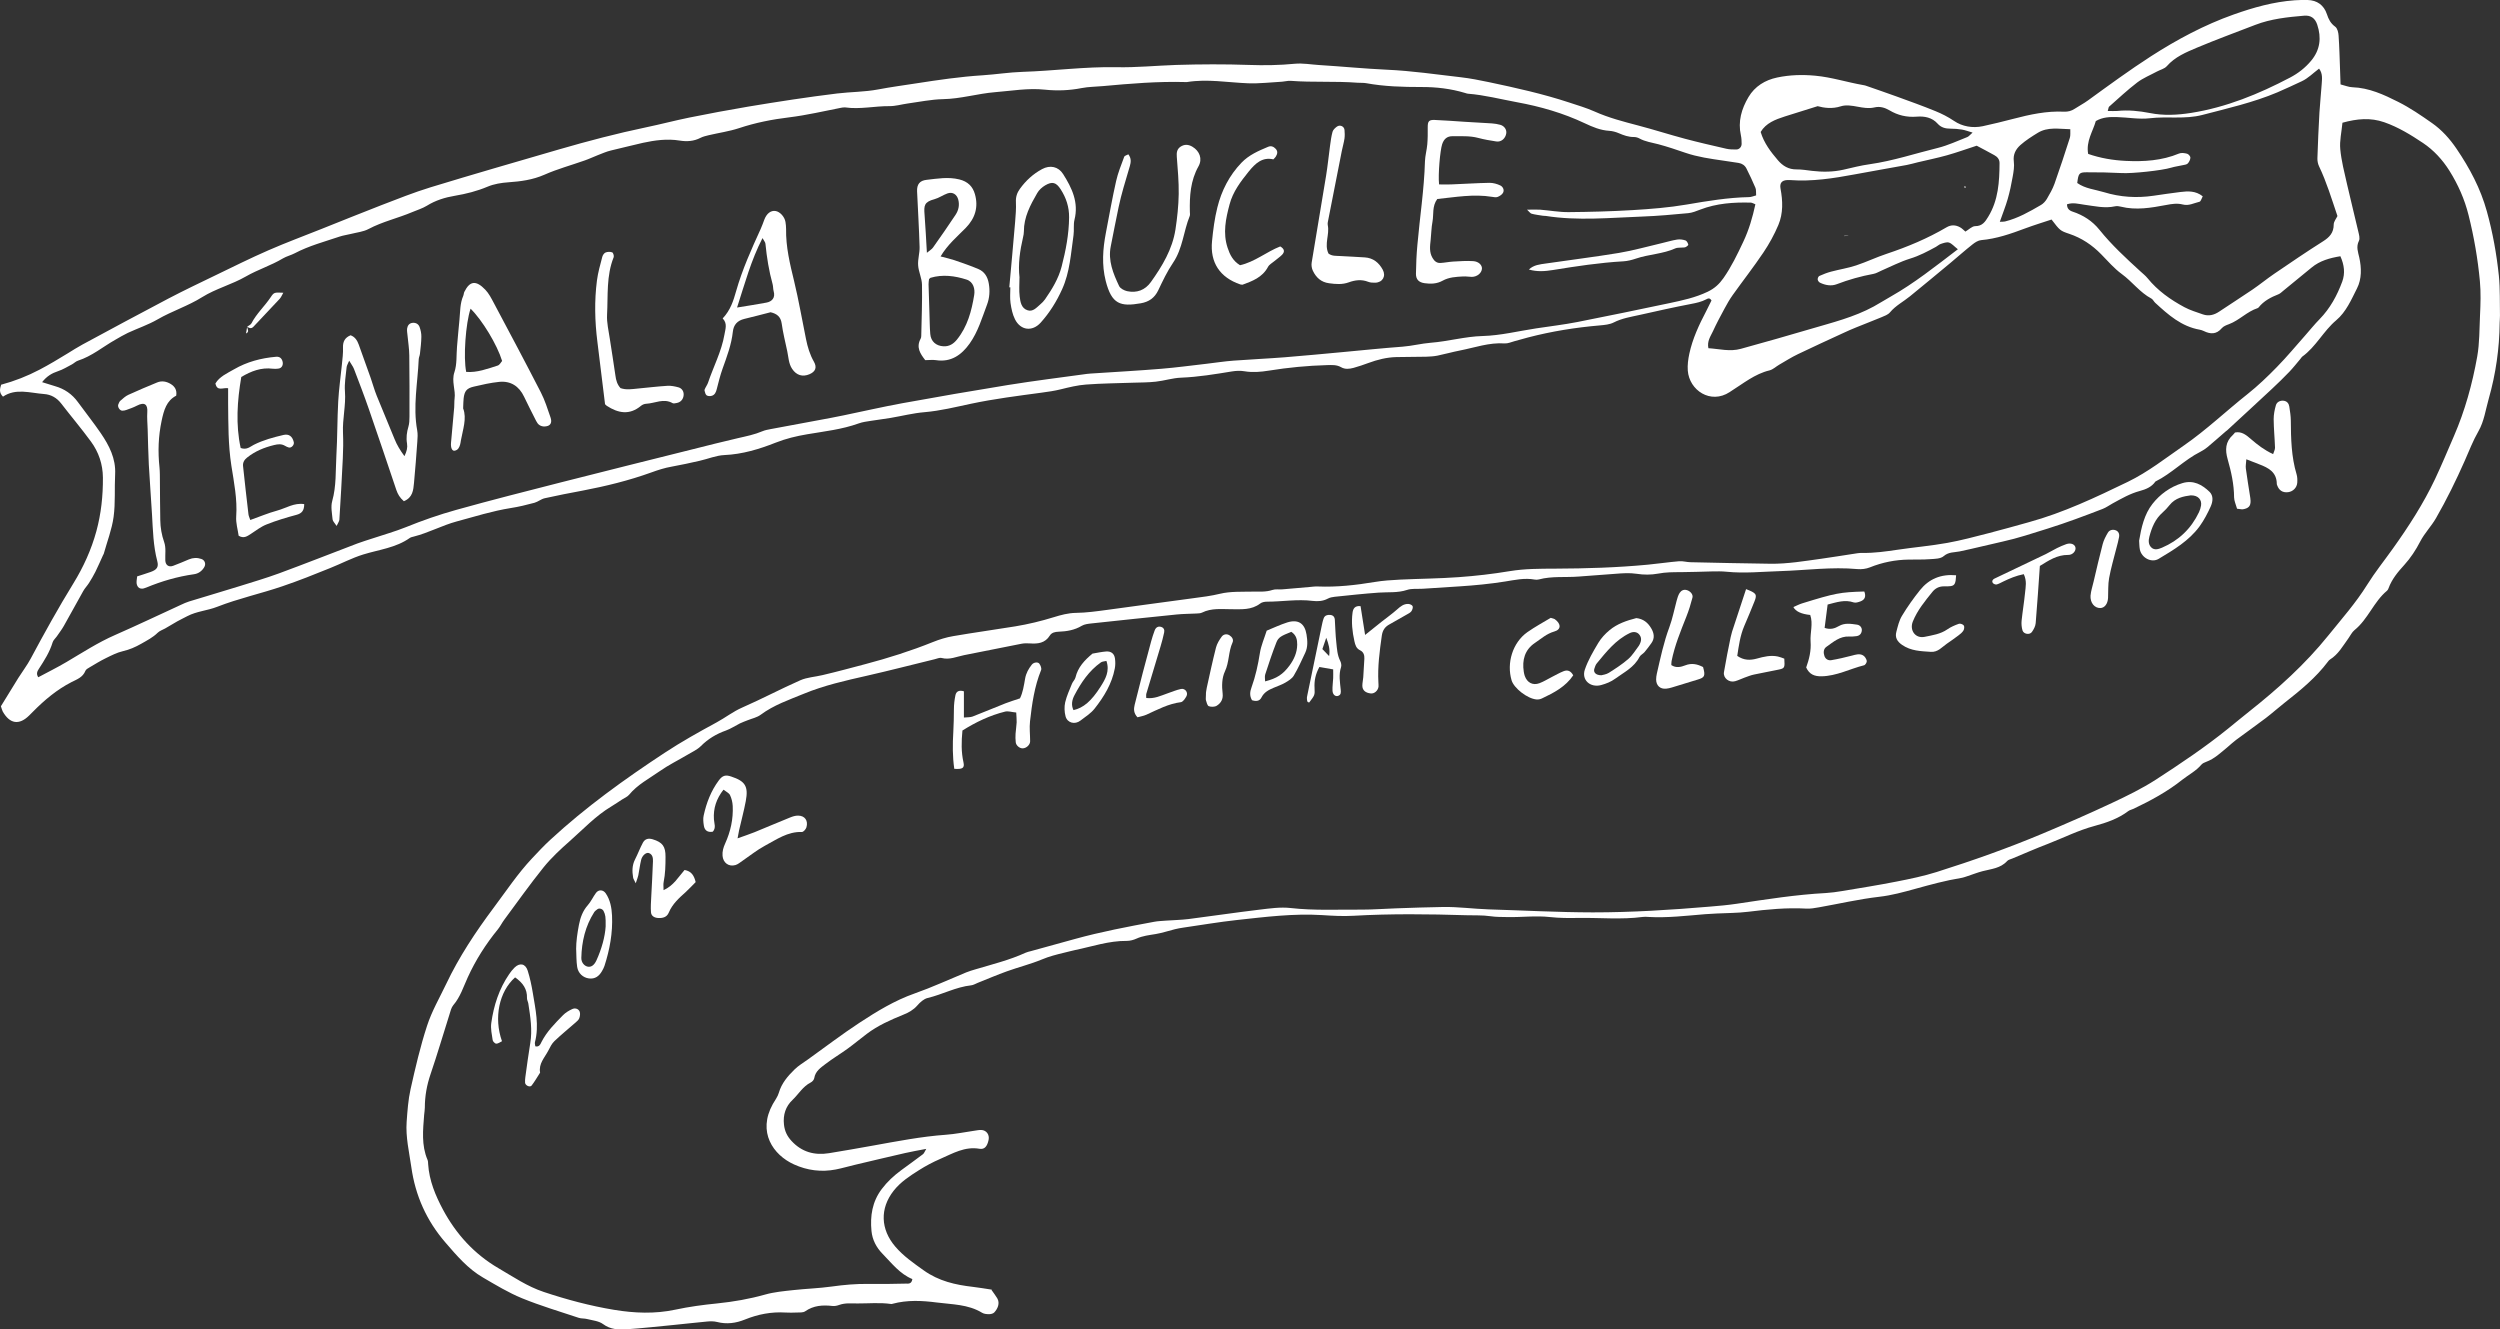 <?xml version="1.0" encoding="UTF-8"?><svg id="_レイヤー_2" xmlns="http://www.w3.org/2000/svg" viewBox="0 0 408.03 216.99"><rect x="0" y="0" width="408.03" height="216.99" fill="#333333" stroke="none"/><defs><style>.cls-1{fill:#fff;}</style></defs><g id="_レイヤー_1-2"><g id="_レイヤー_1-2"><g><path class="cls-1" d="M161.85,210.57c.3,.44,.64,.86,.91,1.32,.49,.82,.06,1.75-.5,2.33-.19,.19-.56,.27-.84,.27-.38,0-.82-.04-1.13-.23-2.29-1.4-4.91-1.35-7.42-1.68-2.39-.31-4.8-.43-7.18,.21-.07,.02-.16,.05-.23,.04-1.84-.27-3.69-.08-5.53-.09-1,0-1.96-.11-2.93,.23-.36,.13-.77,.23-1.14,.18-1.58-.18-3.07-.09-4.45,.87-.34,.24-.9,.18-1.36,.2-.62,.03-1.24,.03-1.86,0-2.29-.14-4.47,.28-6.6,1.14-1.47,.6-2.98,.81-4.57,.4-.51-.13-1.09-.12-1.62-.07-1.86,.17-3.71,.39-5.56,.57-2.55,.25-5.09,.53-7.64,.7-1.3,.08-2.58,.03-3.77-.85-.7-.52-1.73-.6-2.62-.83-.45-.12-.94-.05-1.37-.2-3.09-1.03-6.23-1.96-9.24-3.19-2.22-.91-4.29-2.17-6.37-3.38-2.46-1.43-4.28-3.57-6.11-5.69-3.09-3.57-4.93-7.65-5.59-12.35-.35-2.46-.94-4.89-.76-7.39,.13-1.78,.25-3.58,.64-5.32,.78-3.48,1.59-6.98,2.7-10.37,.76-2.34,2.03-4.53,3.1-6.77,2.11-4.45,4.81-8.51,7.75-12.45,2.05-2.74,3.94-5.59,6.29-8.09,.96-1.02,1.91-2.04,2.94-2.99,5.78-5.34,12.13-9.91,18.7-14.23,2.73-1.8,5.57-3.38,8.44-4.94,1.43-.77,2.7-1.78,4.21-2.44,3.2-1.4,6.28-3.04,9.48-4.45,1.11-.49,2.41-.55,3.61-.84,1.21-.28,2.41-.59,3.61-.9,1.13-.29,2.25-.59,3.37-.89,3.75-.99,7.45-2.16,11.05-3.61,1.07-.43,2.2-.78,3.34-.97,3.36-.58,6.73-1.04,10.1-1.59,2.13-.35,4.23-.86,6.3-1.5,1.17-.36,2.34-.68,3.6-.7,1.7-.02,3.4-.26,5.1-.49,4.7-.62,9.39-1.3,14.09-1.91,1.46-.19,2.89-.37,4.33-.72,1.7-.41,3.54-.31,5.32-.35,1.09-.02,2.16,.09,3.23-.27,.5-.17,1.08-.06,1.62-.1,1.47-.12,2.93-.25,4.4-.38,.46-.04,.93-.11,1.39-.09,3.12,.13,6.2-.22,9.27-.73,1.38-.23,2.78-.32,4.17-.39,3.18-.15,6.37-.17,9.54-.4,2.79-.2,5.57-.52,8.33-.98,2.48-.41,4.96-.4,7.44-.41,5.06-.02,10.1-.17,15.14-.65,1.7-.16,3.39-.42,5.09-.56,.6-.05,1.22,.15,1.83,.16,4.35,.1,8.7,.19,13.04,.25,2.81,.04,5.58-.44,8.35-.82,1.69-.23,3.38-.52,5.07-.77,.54-.08,1.08-.19,1.62-.18,1.95,.04,3.86-.24,5.77-.52,2.69-.4,5.4-.63,8.07-1.11,2.29-.41,4.54-1.02,6.8-1.6,2.18-.56,4.35-1.18,6.52-1.78,5.65-1.55,10.91-4.05,16.16-6.59,3.3-1.6,6.18-3.88,9.19-5.96,3.65-2.53,6.86-5.6,10.33-8.35,1.7-1.35,3.28-2.86,4.79-4.41,1.63-1.66,3.12-3.46,4.66-5.2,.77-.87,1.5-1.79,2.32-2.62,1.72-1.76,2.86-3.86,3.7-6.13,.5-1.36,.34-2.72-.3-4.15-1.74,.29-3.35,.73-4.7,1.85-1.54,1.28-3.1,2.54-4.65,3.81-.24,.19-.46,.43-.74,.54-1.24,.49-2.4,1.08-3.25,2.15-.05,.06-.12,.11-.19,.13-1.71,.56-2.95,1.96-4.63,2.6-.43,.16-.92,.34-1.2,.67-.88,1.03-1.85,.99-2.93,.46-.21-.1-.44-.18-.66-.22-2.99-.52-5.14-2.43-7.27-4.39-.23-.21-.37-.55-.62-.69-1.89-1-3.13-2.76-4.83-4-1.24-.9-2.27-2.11-3.36-3.22-1.49-1.53-3.2-2.67-5.23-3.35-1.47-.49-1.52-.55-2.88-2.33-1.42,.47-2.88,.92-4.31,1.45-2.33,.87-4.66,1.69-7.17,1.91-.49,.04-1.01,.37-1.42,.7-1.22,.96-2.38,2-3.57,2.99-2.21,1.83-4.41,3.67-6.64,5.48-1.08,.88-2.34,1.52-3.26,2.62-.33,.39-.9,.59-1.4,.8-1.36,.57-2.74,1.09-4.11,1.65-.72,.29-1.43,.6-2.13,.93-2.46,1.14-4.94,2.26-7.38,3.44-1.05,.5-2.03,1.13-3.04,1.71-.54,.31-1.03,.8-1.6,.94-2.42,.58-4.28,2.14-6.31,3.41-.07,.04-.13,.09-.19,.13-3.13,2.05-6.6-.3-6.84-3.5-.07-.91,.06-1.86,.25-2.76,.53-2.45,1.58-4.71,2.74-6.92,.32-.61,.62-1.23,.88-1.77-.33-.51-.6-.32-.87-.18-.76,.4-1.58,.58-2.43,.74-2.82,.54-5.63,1.17-8.43,1.8-1.43,.32-2.88,.54-4.23,1.23-.67,.34-1.5,.41-2.27,.48-3.95,.34-7.85,.96-11.69,1.96-.75,.2-1.5,.42-2.25,.62-.52,.14-1.06,.39-1.58,.36-2.54-.18-4.9,.69-7.33,1.16-1.22,.24-2.41,.58-3.63,.83-.6,.12-1.23,.16-1.85,.18-1.63,.04-3.26,.02-4.89,.06-1.57,.04-3.07,.42-4.54,.96-.8,.29-1.61,.58-2.43,.8-.68,.18-1.38,.27-2.04-.11-.71-.41-1.49-.36-2.27-.34-3.19,.09-6.36,.39-9.51,.9-1.31,.21-2.61,.33-3.94,.11-.68-.12-1.4-.09-2.08,.02-2.76,.45-5.5,.91-8.31,1.02-1.38,.05-2.73,.5-4.11,.65-1.23,.14-2.48,.13-3.72,.17-2.56,.09-5.12,.11-7.67,.3-1.38,.1-2.76,.44-4.1,.77-1.06,.27-2.12,.41-3.2,.56-3.85,.52-7.7,1-11.51,1.81-2.49,.53-4.98,1.15-7.55,1.37-1.85,.15-3.67,.62-5.51,.93-1.07,.18-2.15,.31-3.22,.48-.69,.11-1.39,.19-2.04,.43-2.72,.98-5.58,1.29-8.41,1.77-1.76,.3-3.45,.7-5.14,1.37-2.66,1.05-5.41,1.89-8.35,2.02-1.37,.06-2.71,.64-4.06,.94-1.51,.34-3.03,.68-4.55,.95-1.15,.2-2.23,.55-3.33,.95-3.65,1.32-7.42,2.24-11.24,2.97-2.06,.39-4.12,.78-6.16,1.24-.58,.13-1.09,.58-1.67,.74-1.27,.34-2.56,.66-3.87,.86-3,.48-5.88,1.39-8.8,2.18-2.41,.65-4.6,1.86-7.01,2.47-.22,.06-.48,.1-.66,.23-2.29,1.62-5.03,1.9-7.61,2.7-1.84,.57-3.58,1.49-5.38,2.21-2.58,1.05-5.17,2.08-7.82,2.98-3.52,1.2-7.16,1.99-10.64,3.35-1.57,.62-3.33,.72-4.86,1.52-.54,.29-1.1,.55-1.64,.85-.67,.38-1.33,.78-2,1.17-.4,.23-.88,.37-1.2,.69-.79,.78-1.75,1.26-2.69,1.8-.96,.55-1.91,.96-2.99,1.21-.96,.22-1.88,.7-2.78,1.14-.91,.44-1.77,.98-2.64,1.49-.26,.15-.6,.33-.7,.58-.42,1.07-1.39,1.39-2.29,1.85-2.37,1.22-4.38,2.91-6.24,4.79-.22,.22-.43,.45-.66,.66-1.63,1.6-3.14,1.37-4.3-.66-.11-.2-.15-.44-.3-.86,.9-1.47,1.87-3.05,2.85-4.63,.66-1.05,1.42-2.04,2-3.12,2.23-4.17,4.51-8.29,6.99-12.32,1.63-2.65,2.92-5.49,3.74-8.49,.78-2.86,1.09-5.79,1.07-8.76-.02-2.19-.69-4.16-1.95-5.88-1.56-2.13-3.27-4.15-4.88-6.24-.72-.92-1.65-1.44-2.78-1.52-2.29-.17-4.62-.99-6.7,.43-.69-.7-.5-1.28-.3-1.95,2.2-.59,4.28-1.41,6.28-2.46,1.58-.83,3.09-1.74,4.61-2.67,.79-.48,1.57-.99,2.39-1.43,4.65-2.51,9.3-5.02,13.98-7.48,2.54-1.33,5.14-2.57,7.73-3.82,2.87-1.38,5.72-2.81,8.64-4.08,2.84-1.24,5.75-2.32,8.63-3.47,3.25-1.29,6.48-2.61,9.74-3.87,2.68-1.03,5.35-2.1,8.09-2.94,6.97-2.13,13.98-4.15,20.99-6.19,4.69-1.36,9.41-2.6,14.19-3.6,2.36-.49,4.69-1.11,7.05-1.59,3.2-.64,6.41-1.25,9.63-1.79,4.82-.8,9.64-1.55,14.49-2.14,2.23-.27,4.48-.24,6.69-.66,2.06-.39,4.14-.67,6.21-.99,3.6-.56,7.2-1.09,10.85-1.32,2.17-.14,4.33-.49,6.5-.56,5.12-.16,10.2-.86,15.33-.76,3.25,.07,6.51-.26,9.77-.37,3.96-.12,7.91-.14,11.87,0,2.48,.09,4.99,.05,7.45-.19,1.35-.13,2.63,.12,3.93,.2,3.72,.23,7.43,.6,11.15,.77,4.04,.18,8.04,.77,12.05,1.23,1.54,.18,3.07,.48,4.59,.8,4.41,.93,8.81,1.91,13.09,3.32,1.4,.46,2.82,.88,4.17,1.48,2.28,1.02,4.68,1.64,7.08,2.27,2.55,.67,5.07,1.48,7.62,2.16,2.25,.6,4.52,1.12,6.79,1.64,.52,.12,1.08,.12,1.62,.12,.48,0,.87-.41,.87-.92,0-.46-.02-.94-.12-1.39-.51-2.27,.11-4.34,1.24-6.25,1.04-1.75,2.7-2.77,4.69-3.19,2.06-.43,4.1-.49,6.23-.29,2.66,.25,5.17,1.07,7.76,1.52,.15,.03,.31,.05,.45,.1,1.68,.59,3.37,1.16,5.04,1.77,2.12,.77,4.24,1.53,6.32,2.38,1.06,.43,2.08,.95,3.06,1.61,1.34,.91,3.02,1.21,4.68,.86,1.67-.36,3.33-.77,4.98-1.2,2.72-.71,5.45-1.31,8.28-1.17,.66,.03,1.21-.12,1.76-.48,.71-.47,1.48-.86,2.16-1.36,3.39-2.46,6.77-4.94,10.29-7.21,4.25-2.73,8.69-5.11,13.48-6.81,3.24-1.15,6.51-2.07,9.95-2.32,.7-.05,1.4-.06,2.1-.05,1.58,.04,2.68,.84,3.17,2.31,.28,.85,.61,1.51,1.37,2.06,.35,.26,.51,.95,.54,1.45,.13,1.86,.17,3.73,.24,5.59,.03,.76,.05,1.53,.08,2.37,.73,.18,1.32,.44,1.92,.46,2.73,.09,5.15,1.21,7.49,2.39,1.93,.97,3.74,2.21,5.52,3.46,1.6,1.12,2.9,2.57,4,4.19,2.15,3.17,3.92,6.49,4.95,10.22,.96,3.46,1.59,6.97,1.96,10.52,.22,2.15,.13,4.33,.18,6.5,0,.39-.04,.78-.05,1.17-.04,4.21-.63,8.32-1.78,12.38-.51,1.79-.76,3.71-1.68,5.31-.9,1.56-1.53,3.22-2.25,4.85-1.41,3.19-2.94,6.31-4.68,9.34-.77,1.34-1.86,2.43-2.58,3.82-.7,1.36-1.57,2.69-2.6,3.82-1.06,1.16-2.03,2.33-2.57,3.81-.05,.14-.13,.3-.24,.39-2.18,1.81-3.1,4.65-5.32,6.44-.41,.33-.65,.87-.97,1.31-.91,1.25-1.66,2.64-3.03,3.49-.13,.08-.23,.21-.32,.33-1.98,2.64-4.5,4.69-7.07,6.71-1.04,.81-2.02,1.7-3.07,2.5-1.61,1.22-3.26,2.38-4.87,3.58-.5,.37-.94,.8-1.42,1.2-1.08,.88-2.08,1.87-3.44,2.37-.29,.1-.61,.25-.8,.47-.87,1.03-2.06,1.63-3.09,2.44-2.44,1.95-5.17,3.42-7.98,4.76-.28,.13-.61,.19-.85,.37-1.65,1.25-3.59,1.91-5.52,2.43-2.65,.71-5.07,1.94-7.6,2.92-1.96,.75-3.88,1.59-5.82,2.4-.29,.12-.64,.19-.83,.4-1.08,1.2-2.59,1.29-4.01,1.66-.82,.21-1.61,.53-2.41,.79-.37,.12-.73,.26-1.11,.32-2.53,.41-4.99,1.09-7.46,1.77-1.92,.53-3.86,1.07-5.89,1.3-3.3,.38-6.56,1.14-9.84,1.72-.68,.12-1.39,.25-2.07,.21-3.2-.18-6.36,.13-9.53,.52-1.69,.21-3.41,.19-5.11,.28-.62,.03-1.24,.06-1.86,.11-3.09,.25-6.17,.63-9.27,.45-.31-.02-.63-.05-.93,0-3.48,.46-6.98,.11-10.46,.16-1.55,.03-3.12,.03-4.65-.14-2.33-.26-4.65,.05-6.98,0-.93-.02-1.83,0-2.77-.14-1.3-.19-2.64-.12-3.96-.16-6.13-.19-12.26-.26-18.39,.09-1.7,.1-3.41,0-5.11-.11-4.67-.29-9.28,.3-13.89,.8-2.93,.32-5.84,.82-8.75,1.24-.46,.07-.92,.15-1.37,.26-1.05,.26-2.08,.61-3.14,.79-1.07,.18-2.14,.29-3.15,.75-.48,.22-1.05,.37-1.58,.37-2.92-.03-5.65,.92-8.46,1.5-.61,.13-1.2,.3-1.81,.44-1.2,.29-2.39,.59-3.56,1.08-1.86,.77-3.83,1.26-5.72,1.94-1.6,.57-3.17,1.25-4.76,1.88-.36,.14-.71,.37-1.08,.41-2.5,.27-4.71,1.5-7.12,2.07-.62,.15-1.23,.7-1.67,1.21-.64,.74-1.43,1.17-2.3,1.52-2.09,.85-4.15,1.76-5.96,3.13-1.05,.79-2.06,1.64-3.12,2.41-1.18,.86-2.45,1.61-3.61,2.5-.78,.6-1.66,1.17-1.84,2.31-.04,.26-.31,.58-.56,.7-1.3,.65-2,1.92-3,2.87-1.09,1.03-1.56,2.4-1.38,4.02,.12,1.08,.52,1.89,1.23,2.66,1.68,1.82,3.75,2.38,6.12,2,2.38-.38,4.75-.81,7.12-1.23,3.97-.71,7.93-1.49,11.97-1.78,1.54-.11,3.07-.43,4.6-.65,.38-.05,.77-.14,1.15-.13,.85,.03,1.38,.76,1.21,1.61-.22,1.05-.65,1.6-1.48,1.46-2.42-.42-4.38,.77-6.43,1.66-1.2,.52-2.37,1.14-3.47,1.84-1.5,.95-3,1.92-4.12,3.35-2.27,2.89-2.15,6.3,.28,9.13,1.33,1.55,2.97,2.68,4.62,3.86,2.46,1.76,5.18,2.37,8.06,2.7,1,.12,1.99,.29,3.05,.45l-.02,.09ZM382.32,19.99c-.15,1.59-.49,3-.36,4.36,.18,1.91,.67,3.8,1.1,5.69,.58,2.57,1.24,5.13,1.83,7.7,.12,.52,.32,1.17,.11,1.58-.48,.97-.14,1.8,.06,2.7,.38,1.7,.41,3.52-.36,5.03-.93,1.84-1.77,3.85-3.41,5.23-2.09,1.76-3.3,4.32-5.54,5.93-.12,.09-.19,.25-.29,.36-.6,.71-1.17,1.44-1.81,2.11-.91,.95-1.86,1.87-2.82,2.77-2.44,2.28-4.89,4.53-7.34,6.79-.06,.05-.13,.09-.19,.14-1,.86-1.98,1.74-3,2.59-.35,.29-.75,.55-1.16,.76-2.64,1.33-4.7,3.55-7.35,4.86-.61,.9-1.58,1.28-2.54,1.54-1.61,.43-3,1.25-4.44,2.03-.55,.3-1.06,.68-1.63,.9-2.96,1.14-5.93,2.26-8.97,3.21-2.44,.76-4.85,1.57-7.35,2.12-2.35,.52-4.68,1.12-7.03,1.61-.89,.18-1.78,.06-2.6,.77-.5,.44-1.45,.44-2.21,.49-1.16,.09-2.33,.05-3.49,.07-2.19,.03-4.3,.45-6.34,1.27-.62,.25-1.37,.34-2.04,.28-4.2-.39-8.38,.2-12.57,.33-2.94,.09-5.86,.4-8.81,.1-.77-.08-1.55-.06-2.33-.05-1.71,.03-3.42,.12-5.12,.12-1.24,0-2.46,0-3.7,.24-1.13,.21-2.34,.21-3.48,.03-1.18-.18-2.32-.09-3.48,0-2.01,.14-4.01,.3-6.02,.45-2.16,.17-4.35-.1-6.48,.47-.22,.06-.47,.06-.69,.02-1.63-.3-3.26,.07-4.83,.32-2.46,.39-4.92,.63-7.4,.79-2.01,.14-4.03,.26-6.04,.39-.85,.05-1.76-.07-2.55,.19-1.53,.51-3.07,.33-4.62,.44-2.4,.17-4.79,.43-7.19,.68-.38,.04-.79,.12-1.12,.3-.8,.43-1.66,.47-2.5,.37-2.49-.31-4.96,.13-7.44,.13-.37,0-.82,.08-1.1,.3-1.42,1.09-3.07,.93-4.68,.93s-3.26-.22-4.81,.55c-.26,.13-.61,.13-.92,.15-1.08,.06-2.16,.05-3.23,.16-4.64,.47-9.27,.96-13.91,1.46-.53,.06-1.12,.12-1.56,.38-1.18,.71-2.45,.92-3.78,.97-.57,.02-1.13,.13-1.44,.62-.78,1.26-1.96,1.38-3.26,1.29-.46-.03-.94-.03-1.39,.06-3.12,.61-6.24,1.24-9.36,1.86-1.2,.24-2.36,.8-3.65,.46-.33-.09-.75,.11-1.13,.2-3.7,.9-7.38,1.86-11.09,2.7-3.48,.79-6.93,1.56-10.26,2.93-2.43,1-4.91,1.84-7.05,3.43-.6,.45-1.41,.61-2.13,.9-.42,.17-.86,.32-1.27,.52-.76,.38-1.48,.87-2.28,1.16-1.56,.55-2.91,1.36-4.09,2.54-.59,.59-1.41,.95-2.14,1.39-1.53,.91-3.15,1.7-4.6,2.72-1.71,1.2-3.6,2.17-4.97,3.83-.28,.34-.76,.53-1.15,.78-.58,.38-1.16,.77-1.75,1.13-2.56,1.53-4.58,3.71-6.79,5.66-1.51,1.33-3.01,2.72-4.27,4.28-2.24,2.78-4.3,5.7-6.43,8.57-.37,.5-.64,1.07-1.03,1.55-1.97,2.41-3.62,5-4.92,7.85-.7,1.53-1.21,3.19-2.35,4.52-.33,.39-.46,.97-.62,1.49-1.03,3.25-1.99,6.53-3.09,9.76-.61,1.79-.94,3.59-.94,5.48,0,.39-.08,.77-.11,1.16-.19,2.48-.47,4.97,.55,7.36,.09,.21,.09,.46,.1,.69,.17,2.7,1.2,5.15,2.44,7.47,2.13,3.96,5.08,7.21,9.01,9.51,2.42,1.41,4.74,3,7.42,3.89,3.75,1.25,7.56,2.27,11.48,2.92,3.34,.55,6.66,.68,9.95-.02,2.29-.49,4.59-.8,6.91-1.03,2.63-.27,5.22-.72,7.78-1.44,1.48-.42,3.06-.56,4.6-.73,2.08-.23,4.19-.29,6.26-.58,2.01-.28,4.01-.46,6.04-.43,2.02,.03,4.04,0,6.05-.05,.39,0,.97,.12,1.09-.74-2.03-.83-3.36-2.58-4.87-4.13-1.01-1.03-1.66-2.28-1.8-3.71-.24-2.46,.12-4.79,1.67-6.85,.9-1.2,1.98-2.19,3.17-3.07,1.19-.87,2.38-1.73,3.56-2.62,.19-.14,.27-.42,.54-.87-1.35,.26-2.41,.44-3.45,.68-2.72,.62-5.43,1.27-8.14,1.91-1.06,.25-2.11,.56-3.17,.77-2.36,.46-4.67,.16-6.84-.83-3.39-1.54-5.99-5.27-3.44-9.85,.34-.61,.8-1.19,.98-1.84,.45-1.56,1.46-2.72,2.56-3.8,.65-.64,1.47-1.12,2.22-1.66,2.78-1.99,5.5-4.07,8.36-5.95,2.85-1.87,5.76-3.65,9.03-4.8,2.85-1,5.6-2.28,8.4-3.43,.5-.2,1.02-.36,1.54-.51,2.74-.82,5.53-1.5,8.15-2.7,.28-.13,.59-.19,.89-.27,2.39-.66,4.79-1.32,7.18-1.98,4.27-1.18,8.61-2,12.96-2.81,.61-.11,1.23-.13,1.85-.18,1.24-.09,2.49-.11,3.72-.26,3.85-.49,7.7-1.07,11.56-1.53,1.69-.2,3.44-.46,5.11-.27,3.89,.44,7.77,.23,11.65,.26,1.86,0,3.72-.15,5.58-.21,2.55-.09,5.11-.18,7.66-.22,2.48-.04,4.96,.31,7.43,.39,5.67,.17,11.33,.48,17,.49,6.38,0,12.74-.4,19.09-.94,1.47-.12,2.95-.25,4.41-.47,4.84-.72,9.66-1.49,14.56-1.75,.85-.05,1.7-.17,2.55-.31,2.99-.5,5.98-.97,8.96-1.56,2.2-.43,4.42-.89,6.55-1.56,5.85-1.85,11.63-3.89,17.29-6.27,3.79-1.59,7.57-3.24,11.3-4.99,2.45-1.15,4.91-2.35,7.18-3.81,4.04-2.62,8.04-5.3,11.79-8.33,1.15-.93,2.28-1.87,3.44-2.79,4.7-3.72,9.14-7.72,12.91-12.4,2.19-2.72,4.51-5.33,6.37-8.32,1.27-2.04,2.79-3.92,4.18-5.88,2.58-3.61,4.98-7.33,6.88-11.34,1.09-2.31,2.07-4.68,3.09-7.03,1.8-4.15,2.99-8.48,3.79-12.94,.4-2.25,.35-4.49,.46-6.74,.09-1.86,.15-3.74-.02-5.59-.34-3.63-.96-7.23-1.85-10.78-.65-2.61-1.71-4.98-3.12-7.24-1.13-1.8-2.59-3.38-4.31-4.53-1.97-1.32-4.02-2.58-6.33-3.39-2.26-.78-4.4-.59-6.86,.09l.04-.05ZM6.2,110.56c1.54-.83,3.13-1.61,4.65-2.51,2.61-1.54,5.14-3.19,7.93-4.41,3.62-1.59,7.19-3.29,10.78-4.94,.42-.19,.85-.4,1.29-.53,2.74-.84,5.5-1.65,8.24-2.5,2.15-.67,4.31-1.31,6.42-2.08,4.29-1.58,8.54-3.26,12.82-4.89,.8-.3,1.62-.54,2.43-.81,1.84-.62,3.7-1.13,5.51-1.86,2.66-1.08,5.39-2.03,8.15-2.8,5.68-1.59,11.41-3.04,17.12-4.5,7.14-1.82,14.3-3.6,21.45-5.39,2.48-.62,4.96-1.26,7.45-1.83,1.35-.31,2.71-.58,4-1.13,.42-.18,.89-.26,1.35-.35,2.67-.5,5.34-.99,8.01-1.49,1.3-.24,2.59-.48,3.88-.75,3.19-.66,6.37-1.39,9.58-1.98,5.73-1.04,11.48-2.04,17.23-2.97,4.3-.69,8.62-1.23,12.93-1.82,.38-.05,.77-.06,1.16-.09,3.64-.24,7.29-.44,10.93-.74,2.47-.2,4.94-.54,7.41-.82,1.46-.17,2.92-.4,4.39-.51,2.79-.21,5.58-.33,8.37-.55,3.17-.25,6.33-.56,9.5-.85,3.24-.3,6.48-.64,9.73-.88,1.55-.12,3.08-.52,4.6-.64,2.85-.22,5.59-1.02,8.48-1.1,2.93-.08,5.83-.81,8.75-1.25,2.23-.34,4.47-.6,6.68-1.03,5.03-.98,10.05-2.04,15.07-3.09,2.12-.45,4.23-.9,6.23-1.86,1.12-.54,1.88-1.24,2.57-2.22,1.3-1.86,2.27-3.88,3.23-5.92,.93-1.96,1.52-4,1.98-6.13-.32-.12-.52-.26-.73-.27-2.81-.08-5.59,.11-8.25,1.13-.65,.25-1.32,.53-2,.59-2.47,.23-4.95,.46-7.43,.55-5.27,.19-10.55,.73-15.81-.1-.15-.02-.31,0-.47-.03-.61-.1-1.24-.17-1.83-.33-.22-.06-.39-.33-.75-.66,.89,0,1.51-.04,2.13,0,1.54,.12,3.09,.41,4.63,.4,3.5-.03,7-.12,10.49-.33,2.95-.18,5.91-.41,8.82-.91,3.38-.58,6.74-1.14,10.17-1.21,.36,0,.71-.17,1.15-.28-.04-.49,.03-.9-.11-1.23-.45-1.07-.95-2.12-1.47-3.16-.26-.51-.71-.82-1.28-.91-.84-.14-1.69-.26-2.53-.38-2.07-.3-4.15-.59-6.14-1.27-1.46-.5-2.93-1-4.43-1.4-1.04-.28-2.13-.41-3.1-.95-.26-.15-.6-.23-.89-.23-.88,.01-1.67-.28-2.46-.62-.49-.21-1.04-.36-1.57-.39-1.44-.09-2.71-.63-3.98-1.23-3.53-1.67-7.25-2.74-11.08-3.44-2.67-.49-5.3-1.18-8.01-1.39-.15-.01-.3-.08-.45-.12-2.33-.7-4.71-.98-7.13-.97-3.03,0-6.05-.08-9.04-.63-.45-.08-.93-.03-1.39-.07-3.63-.28-7.28-.03-10.92-.31-.45-.03-.92,.11-1.38,.14-1.86,.1-3.72,.33-5.58,.26-3.32-.13-6.62-.74-9.96-.2-.08,.01-.16,0-.23,0-4.51-.13-8.99,.25-13.48,.66-1.16,.11-2.33,.1-3.46,.32-2.01,.4-4.03,.47-6.03,.26-2.73-.29-5.42,.2-8.1,.41-2.84,.23-5.61,1.09-8.51,1.14-1.93,.04-3.85,.45-5.77,.71-1,.14-1.99,.44-2.98,.43-2.4-.02-4.79,.55-7.2,.21-.22-.03-.47,.02-.7,.06-2.81,.55-5.6,1.21-8.46,1.56-2.75,.33-5.5,.87-8.17,1.76-1.61,.53-3.32,.77-4.98,1.16-.45,.11-.92,.22-1.33,.43-1.09,.56-2.21,.63-3.4,.44-2.02-.33-4.06-.05-5.99,.37-1.73,.38-3.45,.85-5.18,1.24-.75,.17-1.46,.5-2.18,.77-.72,.28-1.42,.62-2.15,.87-2.2,.78-4.46,1.39-6.58,2.33-1.9,.83-3.84,1.09-5.86,1.23-1.15,.08-2.34,.27-3.39,.71-1.73,.73-3.51,1.18-5.35,1.49-1.62,.27-3.16,.75-4.58,1.63-.72,.44-1.56,.69-2.34,1.02-2.35,1-4.88,1.56-7.16,2.77-.86,.46-1.92,.56-2.9,.81-.6,.15-1.22,.23-1.8,.42-2.49,.84-5.03,1.51-7.37,2.74-.61,.32-1.32,.48-1.91,.83-1.93,1.16-4.09,1.82-6.05,2.95-2.27,1.31-4.92,1.99-7.13,3.37-2.33,1.46-4.92,2.27-7.27,3.63-1.54,.89-3.25,1.46-4.87,2.21-.7,.33-1.37,.74-2.04,1.12-2.02,1.14-3.82,2.68-6.09,3.41-.36,.11-.65,.43-.99,.61-.75,.39-1.48,.85-2.28,1.11-.99,.33-1.82,.81-2.59,1.79,.8,.25,1.45,.46,2.1,.65,1.55,.44,2.8,1.3,3.75,2.61,1.23,1.7,2.55,3.34,3.73,5.07,1.37,2.01,2.47,4.13,2.34,6.69-.12,2.32,.06,4.68-.25,6.97-.28,2.04-1.05,4.02-1.61,6.03-.02,.07-.07,.14-.11,.21-.42,.91-.81,1.84-1.26,2.74-.31,.62-.67,1.22-1.04,1.81-.29,.46-.68,.85-.94,1.32-1.07,1.89-2.09,3.8-3.16,5.68-.34,.61-.78,1.16-1.17,1.74-.22,.32-.56,.59-.66,.94-.48,1.59-1.36,2.96-2.25,4.33-.24,.37-.49,.81-.08,1.4h-.06ZM337.36,33.31c-.01,.71,.34,1.04,.91,1.23,1.74,.57,3.23,1.53,4.38,2.96,2,2.49,4.34,4.64,6.68,6.78,.4,.37,.84,.71,1.18,1.13,1.65,2.03,3.73,3.5,6,4.72,.95,.51,2,.82,3.02,1.18,.95,.33,1.83,.11,2.65-.44,1.8-1.21,3.64-2.37,5.43-3.59,1.22-.83,2.36-1.77,3.58-2.6,2.63-1.79,5.25-3.58,7.94-5.28,1.08-.68,1.76-1.41,1.76-2.76,0-.48,.42-.97,.61-1.38-.95-2.8-1.77-5.54-3.01-8.13-.19-.4-.28-.9-.26-1.34,.08-2.48,.19-4.96,.33-7.44,.09-1.55,.27-3.09,.37-4.64,.05-.83,.19-1.69-.43-2.51-.96,.72-1.8,1.59-2.82,2.06-1.33,.61-2.65,1.25-4,1.82-3.94,1.66-8.11,2.6-12.23,3.68-2.84,.74-5.72,.2-8.57,.54-1.75,.21-3.55-.14-5.34-.19-1.16-.03-2.33-.02-3.48,.65-.47,1.69-1.62,3.27-1.25,5.36,2.01,.7,4.07,1.04,6.13,1.14,2.95,.14,5.9-.03,8.7-1.2,.38-.16,.9-.08,1.32,.03,.23,.06,.54,.42,.54,.63-.01,.33-.2,.72-.44,.97-.19,.19-.56,.21-.86,.28-.6,.14-1.22,.21-1.81,.39-1.58,.48-6.39,.98-8.06,.89-1.93-.1-3.86-.14-5.79-.13-1.21,0-1.32,.2-1.51,1.75,1.31,.93,2.89,1.05,4.37,1.5,2.64,.81,5.33,.98,8.06,.58,1.46-.21,2.92-.43,4.39-.61,1.24-.15,2.49-.23,3.66,.7-.17,.3-.3,.84-.53,.89-.89,.21-1.74,.7-2.71,.45-.92-.24-1.8-.1-2.74,.08-2.44,.46-4.9,.89-7.39,.27-.3-.07-.63-.13-.92-.06-1.72,.38-3.38-.04-5.07-.26-.88-.12-1.8-.4-2.77-.07l-.02-.03Zm-17.79,7.39c-.65-.51-1.01-.96-1.47-1.11-.39-.12-.9,.08-1.33,.22-.29,.09-.52,.33-.8,.48-1.36,.74-2.71,1.46-4.22,1.92-1.61,.5-3.12,1.29-4.68,1.96-.43,.18-.84,.45-1.29,.53-2.06,.38-4.05,.94-6.01,1.69-.89,.34-1.85,.17-2.72-.25-.18-.08-.36-.33-.38-.52-.02-.19,.11-.51,.27-.58,.63-.28,1.28-.54,1.94-.71,1.35-.36,2.74-.57,4.06-1.01,1.69-.56,3.31-1.34,5-1.9,3.39-1.13,6.67-2.5,9.76-4.32,.75-.44,1.49-.4,2.21,0,.33,.18,.59,.47,.87,.7,.57-.34,1.09-.89,1.6-.89,1.16,0,1.62-.71,2.12-1.53,1.66-2.71,1.83-5.72,1.85-8.77,0-.61-.36-1.02-.86-1.29-.95-.53-1.91-1.03-2.87-1.54-1.63,.53-3.23,1.11-4.87,1.57-1.57,.44-3.16,.76-4.75,1.14-.6,.14-1.2,.33-1.81,.44-2.82,.52-5.65,1-8.47,1.53-3.5,.65-7,1.2-10.58,.93-.15-.01-.31,0-.47,0-.85,.05-1.23,.49-1.07,1.38,.38,2.02,.45,4.05-.35,5.95-.66,1.56-1.49,3.08-2.44,4.49-1.6,2.38-3.37,4.64-5.03,6.97-.49,.69-.92,1.44-1.32,2.19-.66,1.22-1.32,2.45-1.9,3.72-.38,.81-.97,1.6-.73,2.74,1.77,.11,3.51,.6,5.3,.1,1.94-.54,3.88-1.08,5.82-1.63,1.86-.53,3.73-1.07,5.59-1.62,3.49-1.03,7.05-1.9,10.28-3.66,.95-.52,1.87-1.11,2.81-1.64,3.79-2.15,7.18-4.85,10.93-7.71v.02Zm24.44-22.59c.63,0,1.09,.04,1.55,0,1.8-.19,3.58,0,5.33,.34,2.26,.45,4.48,.33,6.72-.02,5.75-.91,11.04-3.08,16.16-5.77,1.33-.7,2.47-1.59,3.43-2.74,1.49-1.78,1.71-3.77,1-5.9-.35-1.04-1.03-1.55-2.13-1.46-2.71,.23-5.41,.51-7.98,1.5-3.18,1.23-6.38,2.4-9.52,3.72-1.77,.75-3.58,1.49-4.92,3.02-.38,.43-1.06,.58-1.6,.87-1.09,.59-2.27,1.06-3.24,1.8-1.6,1.22-3.07,2.61-4.58,3.94-.09,.08-.09,.28-.22,.7h0Zm-22.09,3.52c-.72-.21-1.2-.4-1.71-.48-.61-.1-1.24-.15-1.86-.15-.82,0-1.53-.17-2.1-.81-.91-1.03-2.18-1.25-3.41-1.15-1.63,.13-3.09-.22-4.45-1.03-.78-.46-1.59-.68-2.44-.48-.95,.22-1.83,.06-2.75-.11-.9-.17-1.92-.34-2.75-.07-1.43,.46-2.75,.26-3.79-.02-1.98,.62-3.68,1.14-5.36,1.68-1.55,.5-3.07,1.07-3.94,2.53,.56,1.85,1.66,3.26,2.82,4.62,.78,.91,1.74,1.51,3.03,1.49,.85-.01,1.7,.14,2.55,.24,1.71,.2,3.41,.19,5.1-.19,1.44-.33,2.87-.7,4.33-.9,3.78-.54,7.4-1.75,11.1-2.66,1.65-.41,3.21-1.15,4.8-1.77,.25-.1,.44-.37,.84-.71v-.03Zm4.47,14.57c.42-.02,.64,0,.85-.05,2.13-.53,4.01-1.61,5.88-2.7,.38-.22,.72-.6,.95-.98,.47-.8,.94-1.62,1.25-2.48,.88-2.48,1.7-4.98,2.5-7.48,.13-.4,.06-.87,.08-1.42-1.89-.04-3.68-.41-5.31,.59-.98,.6-1.97,1.23-2.83,1.99-.75,.67-1.23,1.52-1.08,2.67,.11,.82-.04,1.7-.19,2.53-.21,1.22-.47,2.43-.81,3.62-.34,1.18-.8,2.32-1.29,3.72h0Z"/><path class="cls-1" d="M365.11,83.02c-.19-.69-.47-1.27-.48-1.85-.01-2.12-.47-4.18-1.04-6.18-.45-1.58-.39-2.89,.86-4.02,.11-.1,.2-.23,.33-.38,1.1-.23,1.88,.45,2.63,1.1,1.06,.91,2.16,1.77,3.59,2.43,.12-.39,.32-.73,.31-1.06-.05-1.55-.21-3.1-.22-4.65,0-.75,.15-1.53,.36-2.26,.16-.57,.74-.82,1.3-.74,.53,.08,.81,.45,.89,.94,.12,.77,.24,1.54,.25,2.31,.02,2.95,.08,5.89,.94,8.75,.13,.43,.14,.92,.11,1.38-.06,.81-.7,1.44-1.49,1.54-.88,.11-1.49-.28-1.79-1.13-.03-.07-.06-.15-.06-.22-.01-1.92-1.36-2.63-2.87-3.2-.64-.24-1.27-.49-2.1-.82-.04,.66-.14,1.09-.08,1.51,.19,1.46,.44,2.91,.66,4.36,.05,.31,.1,.61,.11,.92,.02,.83-.31,1.21-1.23,1.37-.22,.04-.46-.04-.97-.09h0Z"/><path class="cls-1" d="M118.1,128.86c-1.2,1.53-1.69,3.08-1.58,4.86,.04,.67,.39,1.38-.18,2.02-.84,.16-1.36-.2-1.47-1.03-.08-.53-.14-1.1-.02-1.62,.45-2.06,1.2-4.02,2.47-5.72,.61-.82,1.11-.94,2.02-.63,2.3,.76,2.83,1.6,2.38,4.01-.3,1.6-.73,3.17-1.09,4.76-.08,.36-.14,.72-.25,1.32,1.08-.39,1.93-.67,2.76-1,1.94-.79,3.86-1.62,5.8-2.4,.42-.17,.88-.32,1.32-.31,1.1,0,1.68,.82,1.36,1.91-.09,.31-.49,.77-.74,.76-2.33-.08-4.13,1.23-6.03,2.24-1.29,.69-2.44,1.63-3.66,2.46-.38,.25-.74,.58-1.16,.7-1.1,.32-2.01-.38-2.1-1.51-.06-.72,.13-1.36,.43-2.02,.88-1.94,1.33-3.98,1.23-6.11-.03-.6-.18-1.24-.44-1.78-.17-.35-.64-.55-1.06-.88v-.03Z"/><path class="cls-1" d="M304.28,96.54c.32,.85,.06,1.35-.62,1.61-.35,.13-.8,.28-1.12,.17-1.43-.49-2.74-.04-4.25,.35-.16,1.24-.32,2.5-.49,3.81,.95,.33,1.66,.09,2.33-.3,.95-.55,1.96-.37,2.95-.23,.52,.07,.84,.51,.79,.97-.06,.53-.37,.84-.89,.91-.38,.05-.78,.08-1.16,.06-1.54-.08-2.61,.9-3.74,1.69-.48,.34-.5,.95-.31,1.5,.18,.51,.64,.75,1.11,.67,1.14-.19,2.27-.46,3.39-.75,.61-.16,1.24-.37,1.81-.03,.29,.17,.53,.56,.6,.9,.04,.21-.23,.66-.44,.71-2.32,.58-4.48,1.76-6.95,1.8-1.12,.02-1.98-.29-2.5-1.44,.48-1.32,.83-2.74,.72-4.22-.1-1.45,.44-2.92-.06-4.35-1.46-.15-2.38-.58-2.75-1.29,.49-.21,.96-.46,1.45-.61,5.4-1.67,6.2-1.82,10.12-1.93h0Z"/><path class="cls-1" d="M165.85,116.29c-.76-.07-1.32-.27-1.8-.15-2.5,.62-4.79,1.72-6.97,3.09-.17,1.82-.21,3.5,.17,5.19,.21,.93-.15,1.16-1.5,1.06-.29-1.98-.28-4-.16-6,.07-1.24,.09-2.47,.1-3.71,0-.77,.09-1.55,.25-2.31,.13-.62,.6-.87,1.38-.63v4.28c.58-.06,1.03-.02,1.41-.16,1.81-.7,3.6-1.46,5.4-2.17,.72-.28,1.46-.5,2.34-.8,.47-.93,.64-2.08,.84-3.22,.15-.88,.56-1.61,1.09-2.28,.3-.39,1-.49,1.24-.15,.2,.28,.39,.76,.28,1.03-1.09,2.69-1.49,5.52-1.81,8.37-.12,1.07,.02,2.17,.02,3.25,0,.59-.63,1.16-1.23,1.16-.5,0-1.06-.46-1.12-.99-.05-.46-.06-.93-.03-1.39,.04-.62,.15-1.24,.18-1.86,.02-.45-.04-.91-.07-1.61h0Z"/><path class="cls-1" d="M84.07,159.52c-2.62,2.32-3.5,6.6-2.14,10.42-.3,.14-.61,.4-.93,.4-.2,0-.56-.35-.59-.58-.14-.92-.35-1.87-.23-2.77,.4-2.87,1.27-5.59,2.93-8.01,.26-.38,.55-.75,.88-1.07,.85-.82,1.77-.64,2.14,.52,.37,1.18,.63,2.4,.83,3.62,.43,2.67,1.06,5.33,.35,8.05-.05,.21,.04,.45,.06,.67,.65,.16,.83-.35,1.02-.73,.86-1.69,2.19-3.01,3.49-4.34,.42-.43,.97-.76,1.52-1.01,.45-.21,.99-.07,1.2,.4,.13,.3,.07,.74-.05,1.08-.09,.27-.36,.5-.59,.7-1.16,1.02-2.36,1.99-3.48,3.06-.43,.41-.71,1-.99,1.54-.59,1.14-1.61,2.13-1.34,3.6-.46,.7-.87,1.44-1.38,2.1-.27,.35-1.03,0-1.07-.45-.02-.3,0-.61,.04-.91,.26-1.84,.49-3.69,.8-5.53,.37-2.19,.02-4.33-.31-6.48-.05-.31-.23-.6-.22-.9,.05-1.47-.67-2.49-1.94-3.38Z"/><path class="cls-1" d="M349.13,88.25c.35-2.11,.84-4.31,2.18-6.01,1.22-1.55,2.89-2.79,4.89-3.39,1.79-.54,3.2,.25,4.41,1.41,.69,.66,.55,1.63,.2,2.41-.51,1.12-1.09,2.24-1.81,3.23-1.73,2.37-4.23,3.84-6.68,5.31-1.18,.71-2.79-.17-3.07-1.52-.09-.45-.08-.92-.12-1.45h0Zm8.48-7.41c-1.23,.16-2.58,.41-3.53,1.62-.33,.42-.71,.82-1.11,1.18-1.22,1.06-1.78,2.47-2.17,3.97-.17,.64-.15,1.29,.32,1.74,.5,.49,1.15,.29,1.74,.04,2.74-1.17,4.76-3.1,6.04-5.79,.16-.34,.28-.73,.34-1.1,.14-.96-.5-1.66-1.63-1.65h0Z"/><path class="cls-1" d="M319.26,93.89c-.06,1.34-.22,1.66-.87,1.77-.38,.06-.77,.04-1.16,.04-.75,0-1.38,.33-1.83,.89-1.22,1.51-2.46,3.01-3.2,4.84-.58,1.43,.4,2.82,1.92,2.51,1.26-.26,2.59-.44,3.72-1.23,.56-.39,1.22-.67,1.87-.9,.22-.08,.66,.08,.8,.27,.13,.18,.08,.61-.05,.82-.19,.32-.51,.58-.82,.81-.62,.47-1.25,.91-1.89,1.35-.81,.56-1.46,1.41-2.62,1.33-1.63-.11-3.24-.14-4.68-1.13-.83-.57-1.19-1.23-.94-2.15,.23-.89,.45-1.84,.92-2.61,.88-1.46,1.87-2.86,2.94-4.19,1.45-1.8,3.37-2.64,5.9-2.42h-.01Z"/><path class="cls-1" d="M108.29,145.29c1.68-.76,2.42-2.15,3.44-3.3,1.13,.2,1.56,.93,1.81,1.98-.54,.54-1.05,1.1-1.61,1.61-1.1,.99-2.19,1.96-2.78,3.37-.31,.75-.98,.92-1.73,.88-.63-.04-1.12-.33-1.17-.92-.07-.84,0-1.69,.04-2.53,.09-1.93,.22-3.86,.28-5.79,.02-.52-.04-1.13-.66-1.36-.44-.16-1.1,.39-1.27,1.12-.2,.83-.3,1.68-.46,2.51-.05,.27-.17,.53-.42,1.3-.25-.53-.4-.72-.43-.94-.17-1.01-.17-1.99,.31-2.94,.46-.9,.81-1.85,1.28-2.73,.34-.64,.9-.78,1.6-.57,1.62,.49,2.11,1.17,2.1,2.86,0,1.39-.03,2.77-.31,4.15-.07,.35-.01,.72-.01,1.3h0Z"/><path class="cls-1" d="M253.1,100.84c.36,.11,.53,.13,.65,.21,1.06,.76,1.08,1.7-.07,2.02-1.26,.36-2.16,1.19-3.17,1.87-1.65,1.11-2.11,2.79-1.81,4.7,.04,.23,.08,.46,.16,.68,.39,1.1,1.31,1.59,2.39,1.19,.72-.27,1.38-.69,2.07-1.04,.62-.31,1.23-.67,1.87-.92,.64-.26,1.18-.07,1.58,.67-1.25,1.86-3.15,2.85-5.1,3.77-.27,.13-.6,.2-.9,.17-1.51-.14-3.68-1.85-4.06-3.12-.84-2.82,.16-6.16,2.58-7.87,1.26-.88,2.62-1.62,3.82-2.34h-.01Z"/><path class="cls-1" d="M272.8,108.56c.77,.51,1.56,.3,2.26,.03,1.05-.41,1.97-.2,2.9,.28,.4,1.44,.28,1.71-.89,2.05-1.41,.42-2.81,.86-4.22,1.29-.3,.09-.6,.16-.91,.19-.98,.1-1.64-.51-1.64-1.51,0-.31,.05-.62,.11-.92,.59-2.57,1.13-5.15,2.06-7.64,.51-1.37,.78-2.84,1.17-4.26,.12-.44,.25-.91,.49-1.29,.26-.4,.68-.63,1.21-.46,.55,.17,1.02,.71,.89,1.21-.27,1.05-.59,2.09-.99,3.1-.94,2.38-1.92,4.74-2.42,7.27-.04,.22-.03,.45-.04,.67h.02Z"/><path class="cls-1" d="M204.33,114.26c-.41-.71-.32-1.39-.07-2.06,.66-1.83,1.07-3.7,1.37-5.62,.19-1.21,.71-2.37,1.11-3.65,1.08-.44,2.19-.97,3.35-1.34,1.78-.56,2.86,.14,3.15,1.97,.16,1,.24,2.02-.21,2.98-.59,1.26-1.16,2.54-1.87,3.73-.29,.49-.88,.85-1.41,1.16-.6,.35-1.27,.56-1.91,.84-.79,.34-1.52,.71-1.95,1.56-.33,.67-.97,.65-1.58,.44h.02Zm6.43-11.14c-1.66,.67-2.1,.88-2.44,1.73-.67,1.71-1.25,3.47-1.82,5.22-.11,.34-.02,.74-.02,1.14,1.93-.49,2.92-1.15,3.98-2.58,.75-1.02,1.24-2.13,1.26-3.41,0-.79-.11-1.54-.97-2.1h.01Z"/><path class="cls-1" d="M284.97,96.15c1.68,.64,1.83,.86,1.4,1.96-.54,1.36-1.11,2.72-1.69,4.07-.67,1.57-.89,3.24-1.14,4.87,1.08,.74,2.1,.74,3.2,.44,1.12-.31,2.25-.59,3.43-.34,.37,.08,.72,.23,1.05,.35,.1,1.46,.06,1.58-.89,1.78-1.36,.29-2.73,.53-4.08,.82-.52,.11-1.02,.32-1.53,.5-.51,.19-1,.43-1.52,.58-.97,.29-1.99-.51-1.83-1.47,.32-1.91,.7-3.8,1.09-5.7,.12-.6,.32-1.2,.52-1.78,.65-1.98,1.3-3.96,2-6.08h0Z"/><path class="cls-1" d="M267.07,100.88c1.15,.13,1.89,.75,2.43,1.67,.47,.8,.6,1.6,.04,2.4-.36,.51-.73,1-1.13,1.48-.25,.29-.67,.48-.83,.8-.86,1.69-2.51,2.49-3.94,3.53-.71,.52-1.48,.82-2.31,1.05-1.76,.48-3.25-.82-2.66-2.54,.52-1.52,1.36-2.95,2.19-4.34,.47-.78,1.13-1.5,1.84-2.08,1.27-1.06,2.82-1.57,4.37-1.97Zm-5.71,9.33c.2-.06,.77-.12,1.21-.39,1.1-.7,2.21-1.41,3.19-2.27,.68-.59,1.16-1.42,1.72-2.15,.09-.12,.14-.27,.21-.41,.24-.54,.21-1.05-.21-1.5-.36-.38-.93-.43-1.49-.16-2.3,1.11-3.82,3.06-5.39,4.96-.19,.23-.28,.55-.38,.84-.2,.57,.2,1.08,1.15,1.08h0Z"/><path class="cls-1" d="M222.06,98.93c.23,1.47,.47,2.97,.74,4.7,1.02-.82,1.84-1.48,2.66-2.13,.85-.67,1.74-1.3,2.55-2.02,.54-.48,1.07-.93,1.82-.91,.26,0,.65,.17,.73,.37,.08,.22-.05,.61-.21,.83-.17,.23-.48,.38-.75,.53-.94,.54-1.88,1.08-2.83,1.61-.73,.4-1.11,.94-1.24,1.82-.36,2.54-.7,5.07-.56,7.64,0,.23,.04,.47,.02,.69-.07,.65-.67,1.18-1.25,1.12-.88-.09-1.39-.52-1.39-1.27,0-.46,.12-.92,.15-1.38,.07-1.01,.13-2.02,.18-3.02,.03-.58-.13-1.1-.69-1.37-.65-.31-.8-.89-.94-1.51-.34-1.53-.51-3.07-.3-4.63,.09-.68,.39-1.17,1.33-1.07h-.02Z"/><path class="cls-1" d="M330.31,93.71c-1.28,.25-2.33,.71-3.37,1.21-.35,.17-.69,.37-1.05,.47-.18,.05-.48-.07-.61-.21-.25-.3-.05-.61,.23-.74,2.79-1.35,5.6-2.67,8.4-4.01,.62-.3,1.21-.68,1.83-.98,.49-.24,.99-.46,1.5-.64,.75-.26,1.43,.03,1.51,.6,.07,.53-.46,1.17-1.19,1.16-1.82-.02-3.2,.92-4.63,1.8-.22,3.16-.42,6.25-.68,9.33-.04,.5-.32,1.03-.62,1.45-.36,.52-1.35,.35-1.53-.25-.15-.5-.2-1.07-.15-1.59,.16-1.54,.42-3.07,.57-4.62,.09-.91,.31-1.85-.21-2.97h0Z"/><path class="cls-1" d="M178.35,106.67c.66-.11,1.42-.28,2.18-.34,.83-.06,1.35,.36,1.45,1.17,.07,.53,.07,1.08-.03,1.6-.47,2.5-1.77,4.62-3.31,6.57-.61,.77-1.5,1.32-2.3,1.94-.9,.7-2.14,.39-2.43-.7-.19-.72-.22-1.56-.06-2.28,.24-1.04,.71-2.04,1.11-3.04,.14-.35,.48-.65,.57-1.01,.39-1.66,1.46-2.82,2.8-3.92h.02Zm-3.14,9.23c1.6-.36,2.91-1.45,4.42-3.83,.78-1.23,1.53-2.52,.95-4.2-.34,.09-.67,.08-.9,.24-1.95,1.38-3.23,3.3-4.32,5.37-.39,.74-.57,1.59-.15,2.43h0Z"/><path class="cls-1" d="M187.06,113.92c1.36,.17,2.4-.38,3.48-.75,.73-.25,1.45-.56,2.2-.72,.69-.15,1.23,.58,.9,1.19-.21,.38-.56,.91-.9,.96-2.05,.26-3.81,1.22-5.64,2.05-.47,.21-.99,.29-1.45,.42-.64-.68-.63-1.35-.46-2.04,.43-1.73,.87-3.46,1.31-5.18,.45-1.73,.91-3.45,1.38-5.17,.16-.6,.36-1.19,.57-1.77,.2-.55,.6-.74,1.07-.59,.46,.15,.57,.52,.48,.92-.16,.76-.36,1.51-.58,2.25-.77,2.6-1.57,5.19-2.34,7.78-.04,.14,0,.3,0,.66h-.02Z"/><path class="cls-1" d="M341.21,97.16c.04-.63,.31-1.45,.5-2.27,.48-2.03,.94-4.06,1.47-6.07,.17-.66,.5-1.29,.85-1.88,.25-.43,.75-.56,1.22-.41,.51,.16,.7,.61,.61,1.11-.1,.6-.28,1.2-.43,1.79-.41,1.64-.9,3.27-1.2,4.93-.19,1.05-.12,2.15-.17,3.23-.05,.97-.57,1.64-1.27,1.65-.91,.02-1.68-.82-1.59-2.08h.01Z"/><path class="cls-1" d="M196.82,113.18s.04-.49,.14-.94c.48-2.18,.95-4.37,1.5-6.54,.17-.65,.55-1.27,.95-1.81,.28-.37,.8-.49,1.26-.2,.42,.27,.71,.71,.49,1.18-.68,1.49-.52,3.18-1.23,4.69-.52,1.1-.53,2.41-.38,3.66,.1,.88-.28,1.54-.96,1.96-.33,.21-.92,.22-1.3,.08-.24-.09-.36-.61-.46-.95-.07-.21,0-.46,0-1.13h0Z"/><path class="cls-1" d="M93.28,157.92s-.02,.02-.03,.04l.03-.04Z"/><path class="cls-1" d="M153.5,41.85c.94,.25,1.63,.4,2.28,.62,1.31,.45,2.63,.9,3.9,1.44,1,.42,1.52,1.28,1.7,2.35,.21,1.18,.13,2.36-.28,3.45-.82,2.17-1.48,4.45-2.84,6.36-1.31,1.84-3.03,3.1-5.51,2.71-.52-.08-1.07,0-1.74,0-.79-1.02-1.53-2.07-.75-3.5,.07-.13,.1-.3,.1-.45,.06-2.79,.17-5.58,.12-8.37-.02-1.06-.56-2.1-.63-3.16-.07-.99,.27-2,.24-2.99-.09-3.03-.27-6.05-.41-9.07-.05-1.16,.43-1.77,1.56-1.89,1.77-.2,3.51-.51,5.32-.07,1.4,.34,2.21,1.16,2.56,2.41,.59,2.09,.06,3.91-1.5,5.51-1.38,1.41-2.94,2.69-4.13,4.69v-.03Zm-1.87,3.71c-.02,.22-.09,.53-.08,.83,.04,1.62,.09,3.25,.15,4.87,.04,1.09,.04,2.17,.13,3.25,.1,1.22,.94,1.94,2.15,2.01,.95,.05,1.64-.4,2.2-1.09,1.72-2.12,2.4-4.68,2.82-7.28,.16-.95-.11-2.16-1.25-2.52-1.91-.61-3.89-.88-5.88-.29-.06,.02-.11,.1-.24,.22h0Zm-.35-4.3c.47-.4,.81-.58,1-.86,1.25-1.77,2.5-3.55,3.69-5.36,.48-.73,.66-1.57,.43-2.46-.23-.86-.93-1.31-1.77-1.01-.72,.26-1.38,.74-2.11,.94-1.7,.45-1.74,1.05-1.62,2.54,.15,1.92,.24,3.85,.38,6.2h0Z"/><path class="cls-1" d="M125.78,50.96c-1.45,.37-2.87,.75-4.3,1.09-1.12,.27-1.75,.95-1.87,2.09-.23,2.11-.97,4.06-1.68,6.04-.39,1.09-.66,2.22-.95,3.34-.12,.48-.3,.91-.78,1.07-.26,.09-.65,.08-.86-.06-.2-.14-.28-.49-.35-.77-.03-.13,.06-.3,.13-.44,.13-.28,.33-.54,.43-.83,.88-2.63,2.21-5.11,2.69-7.89,.16-.93,.51-1.8-.29-2.63,1.29-1.36,1.76-2.92,2.2-4.47,1-3.52,2.5-6.84,4.01-10.15,.22-.49,.4-1,.59-1.51,.38-1,1.07-1.53,1.84-1.4,.72,.12,1.47,.94,1.61,1.79,.06,.38,.1,.77,.1,1.16-.05,2.89,.62,5.66,1.3,8.45,.76,3.14,1.3,6.33,1.95,9.5,.26,1.3,.63,2.54,1.3,3.71,.53,.94,.23,1.62-.74,2.03-1.13,.48-2.12,.17-2.82-.87-.59-.88-.59-1.91-.8-2.88-.32-1.51-.7-3.02-.91-4.54-.16-1.13-.82-1.59-1.78-1.82h-.02Zm-5.47-.77c1.91-.31,3.35-.53,4.78-.8,.87-.16,1.5-.76,1.18-1.86-.1-.37-.07-.78-.17-1.15-.6-2.16-.95-4.37-1.17-6.6-.02-.25-.24-.48-.48-.92-1.87,3.63-2.85,7.31-4.15,11.33h.01Z"/><path class="cls-1" d="M75.6,66.68c.61,1.61-.05,3.4-.38,5.22-.04,.23-.06,.46-.13,.69-.14,.46-.34,.87-.88,.97-.41,.08-.67-.45-.6-1.28,.17-1.93,.36-3.86,.52-5.79,.04-.46,0-.94,.06-1.4,.21-1.45-.54-2.83-.02-4.36,.43-1.28,.3-2.76,.42-4.15,.13-1.47,.25-2.94,.4-4.41,.13-1.31,.07-2.64,.62-3.89,.09-.21,.08-.47,.19-.67,.88-1.77,1.9-1.9,3.4-.33,.58,.6,.98,1.39,1.38,2.14,2.58,4.85,5.17,9.71,7.68,14.6,.67,1.3,1.11,2.72,1.59,4.11,.26,.75,.04,1.21-.43,1.38-.66,.22-1.31,.07-1.68-.42-.18-.25-.31-.53-.45-.81-.59-1.18-1.2-2.35-1.76-3.54-.81-1.71-2.19-2.61-4.08-2.41-1.38,.14-2.75,.45-4.11,.77-1.18,.27-1.53,.73-1.67,1.92-.05,.46-.05,.93-.08,1.67h0Zm.49-5.98c1.8,.14,3.47-.51,5.15-1.04,.31-.1,.51-.52,.71-.75-.82-2.67-3.26-6.69-5.15-8.53-.8,2.39-1.2,7.99-.71,10.32Z"/><path class="cls-1" d="M234.86,30.1c.75,0,1.35,.02,1.96,0,2.1-.08,4.19-.22,6.29-.26,.59,0,1.22,.17,1.76,.43,.41,.2,.69,.71,.45,1.18-.15,.3-.53,.54-.86,.68-.26,.11-.61,.06-.92,0-3.03-.5-6.01,.05-8.96,.35-.87,1.18-.56,2.5-.78,3.69-.19,.98-.19,2-.3,2.99-.11,1.01-.25,2.01,.31,2.95,.3,.51,.7,.85,1.3,.81,.7-.04,1.39-.19,2.08-.23,1.08-.06,2.17-.14,3.25-.07,.92,.06,1.48,.67,1.43,1.26-.07,.71-.79,1.3-1.65,1.31-.46,0-.93-.1-1.4-.07-1.16,.06-2.32,.11-3.38,.7-.92,.51-1.93,.55-2.95,.4-.92-.14-1.4-.6-1.39-1.55,.02-1.55,.09-3.11,.23-4.65,.4-4.56,1.11-9.1,1.24-13.69,.03-.92,.3-1.84,.38-2.77,.08-.92,.08-1.85,.07-2.78,0-.98,.17-1.24,1.17-1.2,1.63,.06,3.25,.2,4.88,.3,1.47,.09,2.95,.16,4.42,.26,.46,.03,.93,.11,1.37,.23,.67,.19,1.07,.79,.98,1.39-.13,.85-.82,1.45-1.62,1.33-.99-.15-1.99-.32-2.96-.58-1.38-.37-2.78-.26-4.17-.28-.9-.01-1.42,.44-1.71,1.3-.34,1.03-.68,4.94-.51,6.53v.03Z"/><path class="cls-1" d="M65.91,81.8c-.66-.57-.99-1.15-1.22-1.82-1.48-4.41-2.97-8.82-4.49-13.22-.76-2.2-1.6-4.37-2.43-6.55-.15-.39-.43-.74-.78-1.34-.22,.54-.4,.8-.42,1.08-.13,1.32-.37,2.65-.27,3.95,.17,2.27-.42,4.48-.32,6.73,.06,1.39,.04,2.79-.03,4.19-.16,3.33-.35,6.67-.56,10-.02,.27-.23,.54-.45,1.02-.31-.48-.63-.76-.66-1.07-.09-1-.32-2.07-.06-2.99,.69-2.45,.54-4.94,.68-7.41,.17-2.95,.14-5.91,.3-8.85,.11-2.01,.4-4.02,.6-6.02,.09-.93,.22-1.86,.18-2.79-.03-.98,.33-1.62,1.24-1.99,.72,.26,1.08,.84,1.33,1.52,.66,1.82,1.31,3.65,1.96,5.48,.33,.95,.59,1.92,.97,2.86,.95,2.37,1.97,4.72,2.92,7.09,.38,.95,.89,1.79,1.61,2.78,.38-.78,.53-1.4,.42-2.07-.16-.94-.04-1.84,.23-2.75,.15-.51,.17-1.08,.17-1.62,0-3.34,.02-6.68-.03-10.02-.01-1.08-.19-2.16-.29-3.25-.03-.38-.12-.78-.06-1.15,.08-.48,.36-.86,.92-.9,.53-.04,.94,.22,1.11,.68,.18,.5,.3,1.06,.29,1.59-.01,.93-.13,1.86-.23,2.78-.03,.31-.19,.6-.2,.91-.17,3.86-.96,7.7-.25,11.58,.11,.6,.07,1.24,.02,1.86-.16,2.25-.33,4.49-.54,6.73-.11,1.15-.19,2.37-1.64,2.98h-.02Z"/><path class="cls-1" d="M22.43,94.06c.73-.24,1.47-.46,2.19-.72,.99-.36,1.3-.8,1.05-1.75-.66-2.5-.71-5.06-.86-7.61-.16-2.71-.37-5.42-.52-8.13-.1-1.94-.13-3.88-.19-5.81-.03-.93-.12-1.87-.06-2.79,.08-1.14-.36-1.74-1.7-1.04-.55,.29-1.14,.49-1.72,.7-.21,.08-.44,.12-.66,.12-.42,0-.82-.65-.65-1.03,.09-.21,.17-.45,.34-.6,.41-.35,.82-.74,1.3-.96,1.55-.71,3.12-1.37,4.7-2.02,.77-.32,1.54-.16,2.23,.26,.62,.39,1.03,.94,.88,1.9-1.59,.82-2.01,2.36-2.38,4.09-.54,2.54-.62,5.05-.35,7.6,.08,.77,.06,1.55,.07,2.32,.02,2.1,.02,4.19,.06,6.29,.02,1.24,.22,2.42,.64,3.62,.32,.9,.14,1.98,.18,2.98,.04,.75,.55,1.13,1.27,.87,.87-.32,1.73-.69,2.58-1.05,.67-.28,1.35-.31,2.04-.07,.56,.19,.78,.81,.47,1.33-.38,.65-.96,1.06-1.67,1.16-2.69,.38-5.28,1.13-7.78,2.17-.14,.06-.29,.11-.44,.15-.61,.15-1.05-.16-1.15-.81-.02-.15-.01-.31,0-.46,.02-.22,.06-.45,.09-.72h.04Z"/><path class="cls-1" d="M184.17,25.2c.51,.67,.4,1.3,.24,1.89-.33,1.2-.72,2.37-1.05,3.57-.29,1.04-.57,2.09-.79,3.15-.45,2.13-.85,4.26-1.28,6.39-.47,2.35,.4,4.44,1.36,6.48,.19,.4,.82,.73,1.3,.84,1.58,.34,2.94-.16,3.89-1.49,1.86-2.61,3.51-5.35,4.01-8.58,.29-1.91,.5-3.86,.53-5.79,.03-2.01-.16-4.03-.31-6.05-.05-.67,0-1.24,.58-1.65,.65-.44,1.3-.41,1.97-.01,1.17,.7,1.67,1.98,.99,3.19-1.31,2.33-1.47,4.85-1.41,7.42,0,.23,.06,.49-.02,.69-1.02,2.5-1.14,5.3-2.72,7.63-.95,1.4-1.69,2.96-2.42,4.5-.6,1.25-1.53,1.89-2.85,2.12-3.33,.58-4.75,.16-5.72-3.63-.67-2.64-.48-5.24,.02-7.85,.54-2.82,1.04-5.65,1.67-8.45,.3-1.35,.84-2.66,1.32-3.97,.07-.2,.45-.28,.68-.41h0Z"/><path class="cls-1" d="M37.24,63.36c-.86-.13-1.81,.57-2.08-.78,.68-1.13,1.91-1.65,3.03-2.3,2.12-1.23,4.43-1.84,6.86-2.05,.52-.05,.89,.18,1.05,.7,.19,.61-.09,1.16-.66,1.23-.3,.04-.62,.06-.92,.02-1.87-.24-3.51,.38-5.14,1.35-.66,3.89-.93,7.78-.1,11.59,1,.36,1.55-.22,2.14-.52,1.54-.78,3.19-1.22,4.85-1.61,.9-.21,1.46,.24,1.68,1.17,.11,.44-.38,.99-.81,.88-.22-.06-.43-.16-.63-.28-.58-.34-1.13-.28-1.78-.12-1.61,.39-3.1,1-4.4,2.04-.46,.36-.73,.82-.66,1.41,.28,2.62,.57,5.23,.88,7.84,.03,.29,.18,.57,.3,.94,1.5-.53,2.9-1.13,4.37-1.53,1.44-.39,2.79-1.32,4.43-1.06,0,1.02-.36,1.51-1.27,1.75-1.64,.44-3.28,.93-4.86,1.56-.92,.36-1.74,1-2.58,1.55-.6,.39-1.16,.8-1.99,.3-.14-1-.47-2.08-.4-3.13,.2-2.83-.36-5.58-.79-8.31-.53-3.41-.49-6.8-.53-10.21v-2.43h.01Z"/><path class="cls-1" d="M164.73,46.88c.32-3.55,.65-7.1,.95-10.65,.09-1.08,.18-2.17,.13-3.25-.04-.84,.18-1.51,.65-2.16,.97-1.34,2.16-2.44,3.62-3.22,1.3-.7,2.65-.43,3.44,.82,1.43,2.26,2.56,4.61,1.85,7.44-.2,.81-.04,1.7-.16,2.54-.43,2.98-.59,6.01-1.86,8.81-.9,1.99-2.04,3.83-3.5,5.45-1.37,1.51-3.27,1.28-4.19-.54-.41-.81-.6-1.76-.73-2.66-.12-.84-.03-1.7-.03-2.56h-.17v-.02Zm1.66-1.56c0,1.05-.09,2.06,.03,3.05,.11,.9,.26,1.96,1.32,2.28,.85,.26,1.43-.44,2.01-.94,.29-.25,.58-.53,.8-.84,1.15-1.66,2.21-3.39,2.72-5.36,.68-2.62,1.19-5.28,1.22-8.02,.02-1.7-.48-3.21-1.38-4.6-.73-1.13-1.36-1.32-2.52-.64-.51,.3-1.01,.75-1.3,1.26-1.12,1.94-2.19,3.92-2.18,6.27,0,.31-.06,.62-.13,.92-.51,2.2-.84,4.41-.58,6.62h0Z"/><path class="cls-1" d="M216.8,41.36c.59,.48,1.31,.38,2,.43,1.32,.08,2.63,.13,3.95,.22,1.37,.09,2.3,.85,2.93,2.01,.57,1.05-.02,2.08-1.22,2.12-.38,0-.79,0-1.14-.14-1.09-.43-2.13-.3-3.18,.08-1.06,.39-2.13,.3-3.22,.15-1.3-.17-2.11-.93-2.64-2.03-.19-.39-.27-.9-.2-1.33,.77-4.75,1.59-9.48,2.36-14.23,.26-1.61,.42-3.23,.64-4.85,.11-.77,.2-1.55,.41-2.29,.09-.32,.43-.63,.72-.84,.5-.35,1.17-.04,1.23,.54,.04,.46,.06,.93,0,1.39-.1,.69-.3,1.36-.44,2.05-.74,3.73-1.47,7.46-2.2,11.19-.06,.3-.15,.63-.09,.92,.32,1.53-.6,3.08,.1,4.6h0Z"/><path class="cls-1" d="M101.29,63.35c.92,.32,1.85,.16,2.77,.07,1.62-.15,3.24-.35,4.86-.45,.6-.04,1.23,.09,1.82,.25,.59,.17,.88,.7,.84,1.25-.05,.68-.47,1.18-1.12,1.3-.22,.04-.51,.12-.68,.03-1.47-.84-2.88,.03-4.32,.1-.29,.01-.62,.15-.85,.34-1.87,1.56-3.72,1.2-5.57,0-.12-.08-.22-.21-.29-.27-.42-3.43-.83-6.82-1.25-10.2-.42-3.33-.5-6.67-.07-10,.17-1.3,.54-2.58,.87-3.85,.07-.27,.3-.62,.54-.71,.32-.13,.76-.14,1.08-.02,.16,.06,.32,.57,.24,.79-1.22,3.04-.91,6.25-1.08,9.4-.07,1.29,.26,2.62,.45,3.92,.29,1.99,.64,3.98,.91,5.97,.1,.8,.3,1.51,.86,2.1v-.02Z"/><path class="cls-1" d="M202.37,43.29c2.41-.53,4.35-2.2,6.58-3.07,.74,.43,.75,.91,.28,1.38-.38,.38-.84,.68-1.25,1.03-.35,.3-.82,.54-1.02,.92-.93,1.75-2.6,2.34-4.17,2.92-.2-.03-.29-.02-.36-.05-3.32-1.13-4.96-3.57-4.61-7.07,.18-1.85,.42-3.71,.87-5.5,.68-2.74,1.94-5.21,3.93-7.29,1.23-1.28,2.78-1.94,4.35-2.6,.5-.21,.91-.03,1.25,.34,.38,.42,.26,.85,0,1.27-.08,.13-.2,.23-.39,.44-1.8-.42-2.94,.65-4.02,1.98-1.32,1.64-2.58,3.29-3.13,5.37-.62,2.33-1.12,4.67-.32,7.08,.37,1.13,.88,2.15,2.02,2.84h0Z"/><path class="cls-1" d="M249.53,43.99c.8-.76,1.79-.84,2.75-.98,3.98-.59,7.98-1.07,11.95-1.73,2.36-.39,4.67-1.06,7.01-1.6,.83-.19,1.65-.45,2.49-.58,.44-.07,.93,0,1.36,.14,.21,.07,.39,.42,.46,.68,.03,.1-.27,.34-.46,.42-.2,.08-.46,.05-.69,.07-.31,.03-.65,0-.92,.11-2.07,.94-4.37,.97-6.49,1.69-.65,.22-1.35,.4-2.04,.44-3.86,.22-7.68,.8-11.49,1.42-1.3,.21-2.59,.31-3.92-.08h0Z"/><path class="cls-1" d="M40.33,53.32c.24-.18,.59-.31,.71-.55,.82-1.59,2.16-2.79,3.14-4.26,.55-.83,.61-.79,2.06-.73-.22,.37-.35,.73-.59,.99-1.42,1.53-2.86,3.04-4.29,4.56-.34,.36-.69,.24-1.02-.02h0Z"/><path class="cls-1" d="M40.34,53.32c0,.37,.45,.82-.19,1.11,.06-.38,.12-.74,.19-1.1h0Z"/><path class="cls-1" d="M301.66,38.5c-.22,0-.44,.02-.65,.03v-.06h.65v.03Z"/><path class="cls-1" d="M320.84,30.59c-.06,.02-.12,.05-.19,.07-.02-.08-.04-.16-.05-.25,.07,.01,.14,0,.2,.04,.03,.02,.03,.09,.04,.14h0Z"/><path class="cls-1" d="M217.58,109.25c-.87-.15-1.53-.27-2.24-.39-.62,1.12-.86,2.22-.79,3.43,.07,1.2,0,1.2-.87,2.36-.4-.02-.34-.36-.37-.6-.03-.2,.03-.41,.07-.62,.77-3.71,1.54-7.43,2.31-11.14,.1-.47,.19-.95,.36-1.4,.17-.44,.57-.56,1.02-.53,.49,.03,.75,.3,.79,.78,.08,1.24,.1,2.48,.24,3.71,.11,1.02,.15,2.06,.64,3.02,.15,.29,.23,.71,.14,1-.41,1.23-.18,2.46-.06,3.69,.04,.41,.08,.85-.44,1.02-.44,.14-.87-.21-.9-.86-.03-.68,.08-1.37,.11-2.05,.02-.41,0-.82,0-1.43h-.01Zm-1.76-3.32c.4,.42,.68,.7,1.11,1.15,.18-1.14-.08-1.95-.47-2.99-.25,.72-.42,1.23-.63,1.84h0Z"/></g><path class="cls-1" d="M94.03,154.97c0-1.36,.21-2.7,.46-4.03,.23-1.2,.63-2.28,1.45-3.21,.52-.59,.85-1.34,1.32-1.98,.43-.6,1.18-.56,1.6,.05,.75,1.1,.97,2.38,1.03,3.63,.13,2.81-.37,5.55-1.23,8.21-.1,.3-.25,.58-.41,.86-.47,.82-1.14,1.33-2.14,1.19-.96-.13-1.75-.84-1.91-1.88-.14-.94-.12-1.9-.16-2.86Zm4.82-3.76c.02-1.57-.03-1.89-.34-2.52-.18-.36-.71-.52-1.01-.29-.19,.15-.4,.29-.52,.48-1.45,2.27-2.04,4.8-2.1,7.46-.02,.75,.49,1.32,1.04,1.43,.54,.11,1.05-.2,1.43-1.03,.86-1.89,1.4-3.88,1.5-5.53Z"/></g></g></svg>